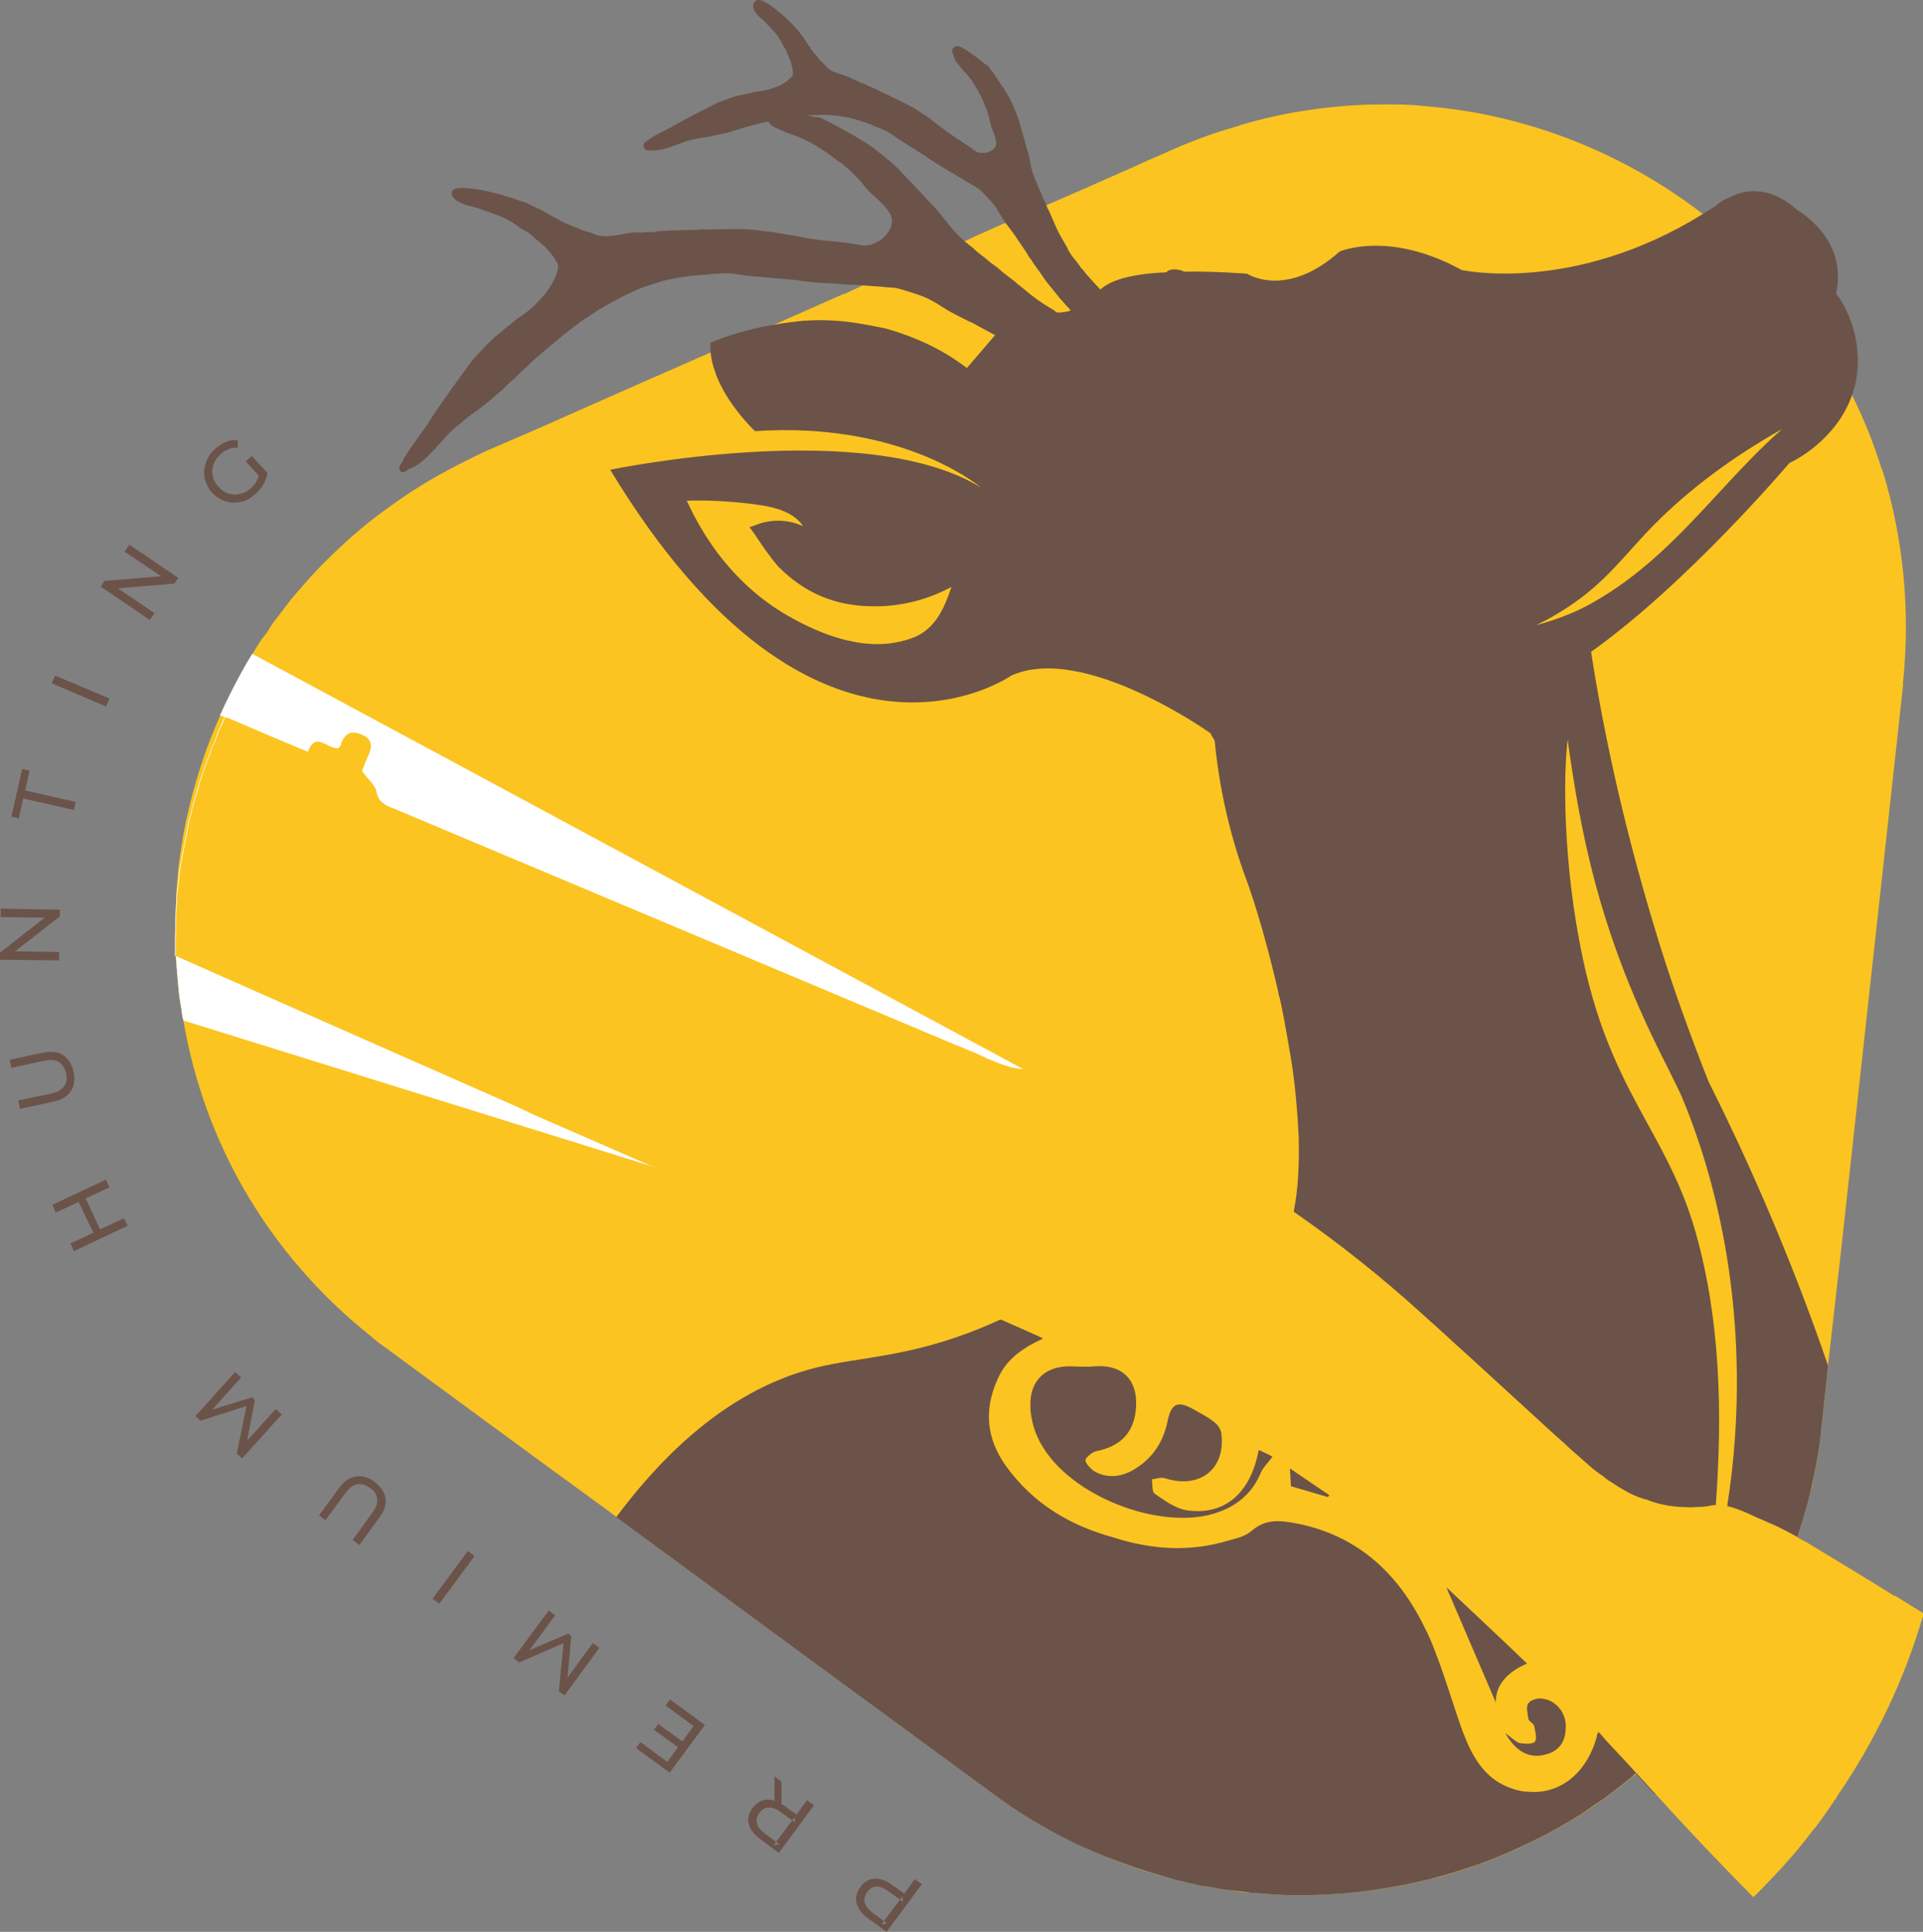 <?xml version="1.0" encoding="UTF-8"?> <svg xmlns="http://www.w3.org/2000/svg" id="Layer_2" data-name="Layer 2" viewBox="0 0 57.26 57.53"><rect x="0" y="0" width="57.26" height="57.53" fill="#808080" stroke="none"/><defs><style> .cls-1 { fill: #fbc420; } .cls-1, .cls-2, .cls-3 { stroke-width: 0px; } .cls-2 { fill: #6b5349; } .cls-3 { fill: #fff; } </style></defs><g id="Logo_Only" data-name="Logo Only"><g><g><path class="cls-1" d="M56.67,20.38l-1.85,16.86-.24,2.12-.15,1.3v.02l-.07.69-.13,1.2c-.04.46-.12.92-.22,1.37,0,.06-.02.14-.03.21-.08.36-.18.72-.29,1.08,0,.04-.01.06-.03.09-.05.15-.09.31-.14.45-.24.76-.54,1.48-.91,2.18-.07.17-.16.34-.26.51-.17.31-.35.61-.55.9,0,0-.01.02-.01.03-.06.09-.11.16-.17.25-.1.15-.22.31-.32.47-.1.11-.18.23-.27.33-.39.51-.83,1.01-1.3,1.47l-.06.06s-.06.05-.08.08c-.06.05-.11.1-.17.16l-.11.11c-.19.17-.39.34-.59.5-.06.05-.12.1-.18.14-.06.05-.12.1-.18.15-.2.16-.4.31-.6.46-.2.14-.42.29-.63.43-.01,0-.02,0-.03.02-.46.29-.94.56-1.43.8-.49.25-.99.46-1.5.65s-1.04.36-1.58.49c-.54.13-1.09.24-1.65.32-.73.11-1.49.16-2.26.16h-.02c-.31,0-.6-.01-.91-.04-.17-.01-.32-.02-.47-.03-.16,0-.31-.03-.47-.05-.14-.02-.28-.04-.41-.06-.17-.03-.34-.06-.51-.09h-.06s-.09-.02-.14-.03c-.2-.05-.4-.09-.6-.14-.6-.15-1.19-.33-1.77-.55-.12-.05-.24-.1-.36-.15l-.36-.15c-.24-.1-.48-.2-.71-.32-.81-.4-1.58-.87-2.32-1.42l-6.38-4.68-4.83-3.55-.32-.24-2.22-1.62-1.09-.8-3.12-2.29-.03-.03c-.19-.12-.37-.26-.54-.41-3.01-2.4-4.95-5.71-5.58-9.4-.03-.11-.05-.23-.06-.35-.04-.21-.07-.43-.09-.65-.02-.25-.05-.51-.06-.76-.01-.05-.01-.09-.01-.15v-.41c-.02-.07-.02-.15-.02-.22v-.37c0-.1,0-.2.01-.31,0-.04,0-.07.01-.1-.01-.02,0-.04,0-.06v-.03s0-.06.01-.09v-.08s0-.09,0-.13v-.07c.01-.22.04-.42.05-.65.04-.37.1-.74.16-1.11.21-1.11.52-2.17.94-3.18.06-.13.11-.25.16-.37.09-.2.19-.41.29-.61.21-.42.43-.83.67-1.22.08-.13.16-.27.25-.4.01-.02.04-.05.06-.08.03-.04.05-.07.09-.11h0c.06-.1.14-.22.21-.33.17-.22.35-.45.52-.68.19-.23.39-.45.58-.67.55-.6,1.15-1.16,1.78-1.67.64-.49,1.29-.95,2-1.35.48-.27.98-.52,1.49-.76l1.62-.7.99-.44,1.99-.88,2.05-.9,1.12-.49.05-.02.54-.24.17-.08h.02l1.58-.7.41-.18.07-.03h.02l.56-.26.07-.03.36-.15.79-.35.11-.05,1.1-.48.1-.04.49-.22h.03s.33-.16.33-.16l.12-.05.67-.3.08-.03.07-.03.14-.06.93-.4.07-.03.06-.03,1.17-.51.47-.21.84-.37.35-.16.89-.39c.65-.29,1.3-.52,1.95-.7t.04-.02c.7-.21,1.4-.36,2.11-.46.25-.04.49-.07.75-.09.48-.05.95-.07,1.44-.07.28,0,.58,0,.88.02l.44.04c2.97.26,5.81,1.39,8.16,3.2.76.59,1.47,1.25,2.11,1.97l.02.02h.02c.92,1.06,1.69,2.18,2.29,3.39h0c.35.71.65,1.44.88,2.19.02.04.03.08.05.12.61,2.01.82,4.14.59,6.32Z"></path><path class="cls-2" d="M56.4,47.52c-.88-.55-1.77-1.09-2.67-1.63-.04-.01-.08-.03-.12-.07-.02-.01-.03-.02-.05-.03-.01,0-.03-.01-.04-.02.05-.14.09-.3.14-.45.02-.03.03-.05.03-.09.11-.36.21-.72.28-1.08.02-.08.03-.15.04-.21.1-.45.18-.91.22-1.37l.13-1.2.07-.69v-.02c-.11-.31-.23-.67-.37-1.05-1.01-2.78-2.11-5.26-3.19-7.41-.5-1.27-1-2.63-1.45-4.07-.97-3.12-1.63-6.05-2.04-8.7v-.02c2.88-2.05,5.9-5.62,5.9-5.62.11-.05,1.39-.66,1.87-2.03h0c.07-.18.11-.38.14-.58.01-.04.01-.08.01-.11.13-1.22-.46-2.12-.63-2.33.37-1.64-1.15-2.48-1.15-2.48-.84-.77-1.62-.61-2.04-.37-.03.01-.04.01-.05.02-.22.1-.34.22-.34.22-.12.08-.25.16-.38.24-3.88,2.41-7.19,1.67-7.19,1.67-2.16-1.19-3.63-.55-3.63-.55-1.6,1.43-2.76.66-2.76.66-.73-.05-1.34-.07-1.85-.06h-.02s-.04-.02-.07-.03c-.1-.03-.2-.05-.3-.03-.08.01-.13.04-.16.08h-.01c-1.12.05-1.68.26-1.95.51-.03-.02-.06-.05-.08-.08l-.05-.05c-.09-.1-.18-.2-.28-.31-.04-.05-.08-.1-.12-.15l-.04-.04c-.07-.1-.14-.2-.22-.29-.09-.11-.16-.22-.21-.34l-.03-.05s-.03-.06-.05-.09c-.11-.18-.21-.37-.29-.56-.01-.03-.03-.07-.04-.1-.01-.01-.02-.03-.02-.04-.03-.08-.07-.15-.1-.23-.03-.05-.06-.11-.08-.16h0c-.01-.06-.04-.1-.06-.15-.01-.02-.03-.05-.04-.07-.02-.06-.04-.12-.07-.18-.03-.06-.06-.13-.09-.21-.06-.12-.1-.24-.15-.38-.02-.06-.03-.12-.05-.18-.03-.17-.06-.35-.12-.51l-.02-.07c-.01-.07-.03-.13-.05-.2-.03-.11-.07-.22-.1-.34-.04-.16-.09-.33-.16-.49,0-.02-.01-.04-.02-.05-.09-.24-.19-.43-.3-.6-.01-.01-.02-.03-.03-.04-.01-.02-.02-.04-.03-.06h-.01c-.1-.16-.2-.31-.31-.47-.02-.01-.03-.04-.05-.06-.03-.05-.07-.11-.15-.15l-.25-.2-.34-.24h-.02s-.02-.02-.03-.03h-.02c-.07-.05-.18-.12-.28-.04-.1.07-.05.17-.02.22,0,.02.01.04.01.05t.01.02c.01.07.05.12.08.17.02.01.03.03.05.05.02.02.03.04.05.07.03.04.07.08.1.12.25.24.41.54.55.82.01.02.02.04.03.06v.02c.11.23.17.42.21.61,0,.02.01.05.02.07,0,.07.04.13.06.2.05.11.08.21.1.33.02.14-.05.23-.21.3-.07.03-.13.04-.2.03-.09.01-.18-.02-.25-.08-.08-.07-.18-.13-.27-.19-.05-.03-.1-.07-.15-.1l-.04-.03s-.03-.02-.05-.03c-.19-.12-.36-.25-.52-.37-.06-.04-.11-.09-.17-.13-.07-.06-.14-.11-.21-.16-.06-.03-.11-.07-.16-.1l-.07-.05c-.18-.12-.37-.21-.55-.3-.06-.03-.12-.06-.18-.09l-.05-.02s-.07-.04-.12-.06c-.11-.05-.22-.1-.33-.16-.11-.05-.23-.11-.34-.15-.02-.02-.04-.03-.07-.04-.02,0-.04,0-.06-.02-.04-.01-.08-.02-.12-.05-.03-.02-.06-.03-.1-.05-.04,0-.07-.03-.11-.05-.09-.04-.18-.07-.27-.1-.08-.02-.16-.05-.23-.08-.11-.04-.19-.11-.26-.2l-.04-.04s-.1-.09-.14-.14c-.02-.03-.05-.06-.07-.09-.08-.08-.14-.16-.2-.26-.03-.03-.05-.07-.08-.11-.02-.03-.04-.06-.06-.09-.04-.07-.09-.14-.14-.2-.03-.04-.06-.08-.09-.12-.25-.27-.55-.57-.92-.8l-.04-.02s-.08-.05-.13-.06c-.07-.02-.13-.01-.17.02-.04.04-.07.09-.06.16,0,.04.01.08.03.12.03.06.07.1.11.15.04.04.08.08.12.11.05.05.1.09.15.15l.08.08c.11.12.22.23.29.36l.04.06c.05.09.09.19.15.26.02.04.03.08.05.12.02.04.03.09.05.12.06.14.11.31.11.49,0,.04-.03.07-.08.12-.09.09-.2.16-.33.23-.03.01-.05.01-.07.02-.19.08-.39.13-.59.15-.04,0-.08,0-.12.02-.02.01-.04.01-.05.02-.07.01-.14.02-.21.04-.06.01-.12.03-.19.04-.15.04-.29.09-.44.15l-.13.04c-.46.23-.84.43-1.19.62-.14.08-.28.16-.42.23s-.28.14-.41.22l-.05.04s-.03.02-.04.03c-.06.03-.16.09-.12.21.04.11.15.09.2.09.02,0,.04-.01.06,0,.21,0,.38-.05.56-.11l.07-.03s.08-.03.13-.04c.18-.08.33-.12.47-.15.12-.03.25-.05.41-.07.18-.04.37-.08.55-.12l.12-.03s.1-.04.15-.05c.05-.01.1-.03.15-.04.08-.03.17-.06.26-.08.13-.04.28-.07.41-.11l.12-.02s.02-.01.03-.01c.01.01.02.01.03.02,0,.01.01.02.02.03.07.1.19.13.29.18.12.05.22.11.34.14.52.17.97.46,1.39.79.04.03.08.05.12.07.26.22.51.45.72.73.03.03.05.05.07.08.21.22.45.38.62.64.18.25.1.48-.08.7-.08.09-.16.17-.28.21-.15.09-.31.12-.48.09-.26-.06-.53-.08-.79-.11-.06-.01-.12-.01-.18-.02-.33-.02-.66-.08-.99-.15-.25-.03-.49-.09-.74-.12-.14-.01-.28-.03-.42-.05-.43-.05-.85-.02-1.28-.02-.1,0-.19.01-.29,0-.39.04-.79.01-1.18.05h-.1c-.11.01-.21.05-.32.03-.12-.01-.24.03-.36.01-.28,0-.55.1-.83.11-.19.02-.37-.01-.54-.1-.13-.03-.27-.07-.39-.13-.21-.09-.43-.16-.63-.29-.12-.05-.23-.13-.35-.19-.17-.11-.36-.17-.54-.27-.59-.21-1.19-.4-1.82-.45-.09,0-.18-.01-.27.01-.14.02-.19.13-.12.25.03.05.07.08.11.11.07.05.15.08.22.11.19.07.38.09.56.17.3.11.6.19.88.37.16.11.31.23.49.31.11.08.2.19.32.27.21.18.4.38.53.63.05.11.02.22-.02.32-.07.22-.2.41-.33.6l-.08.08c-.21.26-.46.47-.74.65-.07.05-.14.11-.21.17-.17.12-.31.27-.48.39-.23.21-.43.44-.64.66-.42.56-.83,1.13-1.22,1.71-.26.42-.57.81-.84,1.23-.01.03-.02.05-.03.07-.05.11-.18.23-.07.33.09.09.2-.07.3-.09.31-.13.52-.38.74-.6.04-.06.09-.11.14-.16.18-.21.36-.4.58-.56.16-.15.33-.28.51-.4.28-.21.55-.44.81-.67.11-.13.25-.23.37-.35.1-.1.2-.2.31-.29.2-.21.43-.39.65-.58.26-.22.52-.44.79-.64.19-.15.4-.28.6-.41.05-.04.1-.07.16-.1.2-.13.41-.22.61-.34.29-.14.57-.28.88-.37.11-.04.23-.07.34-.11.37-.09.75-.15,1.13-.18.19,0,.37-.05.57-.04.31-.05.62.05.93.07.45.04.9.08,1.35.12.06.01.12.02.18.03.3.04.61.06.91.07.18.02.35.03.53.04.13,0,.25,0,.38.02.25.02.5.03.75.06.05,0,.11,0,.17.01.21.03.41.11.61.17.3.09.58.23.84.41.25.16.52.29.78.42.13.05.24.12.35.18.14.08.29.15.43.23h0s-.84.98-.84.98c-.96-.74-1.97-1.05-2.43-1.18-.15-.03-.25-.05-.25-.05-.26-.05-.6-.12-1-.16-.33-.03-.7-.05-1.1-.02h-.06c-.31.03-.62.07-.89.12h-.02c-1.16.2-1.89.54-1.89.54,0,.1,0,.19.01.29.02.21.07.41.15.61t0,.02c.07.18.16.37.25.53.39.68.92,1.18.92,1.18,4.17-.28,6.45,1.45,6.73,1.68-3.43-2.12-11.04-.53-11.04-.53,6.16,10.19,11.94,6.13,11.94,6.13,2.16-.98,5.94,1.72,5.94,1.72.03.08.07.14.11.2,0,.02.01.02.01.03.21,2.19.81,3.77.98,4.23.22.61.53,1.64.82,2.85.04.18.09.36.12.54h.01c.1.45.18.9.26,1.36.05.31.11.62.15.94.06.46.1.91.13,1.34.01.17.02.34.03.51.02.8-.01,1.57-.15,2.25-.16.89-.5,1.63-1.07,2.09-.04.04-.08.07-.14.11-.6.41-2,.92-5.19-.34-.53.38-1.32.88-2.34,1.35-.18.08-.36.16-.55.24-2.15.88-3.58.86-4.9,1.18-1.58.39-3.73,1.44-5.98,4.46l4.83,3.55,6.38,4.68c.74.55,1.51,1.02,2.32,1.42.23.12.47.22.71.32l.36.15c.12.05.24.09.36.14.58.22,1.18.4,1.77.56.2.05.4.09.6.14.05.01.09.02.14.03h.06c.17.03.34.06.51.09.13.02.27.04.41.05.16.02.31.04.47.06.15.01.3.02.47.03.31.03.6.04.91.04h.02c.77,0,1.53-.05,2.26-.16.56-.08,1.11-.19,1.65-.32.54-.14,1.06-.3,1.58-.49.51-.19,1.02-.41,1.5-.65.49-.24.97-.51,1.43-.8.01-.02.02-.02.03-.02h0c.21-.15.42-.29.63-.43.2-.15.4-.3.6-.46.06-.05.12-.1.18-.15.06-.04.11-.09.17-.15h.01s.01.02.02.03c.05.05.09.11.14.15.13.15.27.3.4.44.77-.24,1.94-.66,3.27-1.46.64-.38,1.25-.81,1.83-1.28,0-.01.02-.01.03-.03.98.01,1.78-.73,1.96-1.92l.1-.12c.08.06.15.13.22.19-.09-.43-.19-.86-.29-1.29ZM27.11,19.02c-.2.07-.4.11-.61.14-.89.11-1.93-.18-3.07-.84-1.58-.92-2.48-2.31-2.98-3.41.66-.02,1.31.02,1.96.1.37.05.79.11,1.14.32.15.09.27.2.36.34-.41-.19-.89-.22-1.34-.06l-.25.09.16.22c.23.35.45.67.7.96.07.06.4.42.95.72.93.51,1.85.46,2.19.45.82-.05,1.49-.29,2.01-.57-.23.69-.51,1.3-1.22,1.54ZM31.48,9.3h-.02s-.1-.08-.16-.11c-.29-.17-.57-.37-.82-.59-.06-.05-.13-.1-.19-.15-.16-.15-.36-.27-.52-.42-.09-.09-.2-.15-.3-.23-.16-.15-.35-.26-.5-.42-.09-.06-.17-.13-.25-.2-.08-.07-.16-.15-.24-.23s-.14-.16-.21-.24c-.17-.21-.33-.42-.52-.62-.1-.1-.2-.2-.29-.31-.13-.14-.26-.27-.39-.41-.18-.19-.36-.39-.56-.56-.02-.02-.04-.04-.07-.05-.26-.23-.53-.44-.83-.61-.06-.03-.11-.07-.16-.1-.25-.14-.51-.28-.76-.42-.14-.05-.25-.16-.4-.14-.08-.02-.17-.04-.25-.06.08,0,.17,0,.26,0,.06,0,.12-.01.17-.01h.07c.17.01.35.01.53.05.04,0,.08.01.12.02.04,0,.07,0,.1.02.22.05.45.12.67.21.05.03.11.05.16.07.06.02.12.04.19.08.11.04.21.11.31.18.06.04.12.09.18.12.11.07.22.14.33.21.13.08.26.17.4.25l.09.07c.17.11.34.22.5.31.1.06.19.12.29.17l.06.04c.18.11.37.22.55.33.02,0,.03.02.05.03.01.01.03.02.05.03.07.05.13.11.2.18.02.03.05.06.08.09.14.13.26.29.35.46.07.11.14.22.2.31.05.06.09.12.13.17.04.05.09.12.14.19.03.05.06.09.09.14.03.04.06.08.09.13l.02.03c.08.11.16.23.23.36l.02.02s.06.07.08.12c.07.1.14.2.21.29.05.08.11.16.17.25.08.1.16.2.24.3.05.06.11.13.16.2.02.03.05.06.08.09.03.03.05.06.08.09.03.04.07.08.11.12.03.03.06.07.08.1-.12.04-.26.06-.4.06ZM47.51,26.33c.69,2.57,1.63,4.44,2.19,5.55.17.35.31.62.39.81,1.54,3.71,1.99,8.04,1.34,12.16-.15.92-.35,1.83-.61,2.72.11-.9.21-1.82.27-2.75.2-2.71.14-5.51-.6-8.12-.37-1.3-.89-2.25-1.44-3.25-.71-1.3-1.44-2.65-1.92-4.91-.6-2.83-.58-5.47-.45-6.52.02.12.03.25.05.38.13.85.33,2.26.78,3.93ZM46.4,18.26c.99-.59,1.57-1.23,2.17-1.9.22-.24.44-.49.69-.74,1.04-1.05,2.31-2,3.8-2.84-.69.61-1.31,1.28-1.91,1.93-1.1,1.19-2.25,2.43-3.82,3.29-.51.28-1.05.47-1.59.62.22-.11.45-.23.66-.36Z"></path><g><path class="cls-3" d="M35.59,34.59c-2.85.83-5.7,1.67-8.55,2.51-2.56-.79-5.11-1.59-7.66-2.38t-.03-.01h-.01c-4.63-1.44-9.26-2.88-13.88-4.32-.03-.11-.05-.23-.06-.35-.04-.21-.07-.43-.09-.65-.02-.25-.05-.51-.06-.76-.01-.05-.01-.09-.01-.15,0,0-.01-.01-.02-.01h-.01v-.52c0-.11.01-.21.01-.32v-.15c0-.1,0-.2.01-.31,0-.04,0-.07.01-.1-.01-.02,0-.04,0-.06v-.03s0-.06.01-.09c0-.04,0-.07,0-.1,0-.08.01-.14.01-.2.01-.02.01-.05.01-.07.01-.03.01-.07.01-.09.01-.02.01-.04.01-.05.01-.09.02-.17.03-.25,0-.09.01-.17.03-.25.01-.11.03-.21.06-.31,0-.06.01-.13.03-.19.02-.14.05-.29.08-.43,0-.02.01-.03.01-.05.03-.13.05-.26.07-.38.03-.12.06-.23.09-.35.04-.18.09-.36.15-.53.01-.06.03-.11.04-.15,0-.02,0-.03.01-.05.03-.11.07-.22.11-.33.05-.16.11-.31.16-.47.03-.07.06-.14.08-.21.02-.06.04-.12.07-.18.02-.03.03-.07.04-.1.02-.03.03-.05.04-.08.01-.03.03-.07.04-.1t0-.03s.02-.03.02-.04c.02-.07.05-.12.07-.19.01-.02.02-.04.03-.05.04-.1.09-.2.13-.3,0-.02-.05-.03-.13-.06.09-.2.19-.41.29-.61.21-.42.43-.83.67-1.22,7.66,4.12,15.31,8.25,22.96,12.37h.01c1.7.92,3.39,1.84,5.09,2.75Z"></path><path class="cls-1" d="M56.41,47.52h-.01c-.88-.55-1.77-1.09-2.67-1.63-.04-.01-.08-.03-.12-.07-.02,0-.04-.01-.05-.02-.01,0-.03-.02-.04-.03-.21-.11-.42-.23-.64-.33-.15-.07-.3-.13-.45-.2h-.01c-.25-.11-.46-.22-.69-.3h-.01s-.02-.01-.02-.01c-.08-.03-.18-.06-.27-.08-.11-.02-.23-.03-.33-.03h-.01c-.08,0-.14.01-.21.03-.13.02-.26.03-.39.03-.12.01-.22.01-.34,0-.16,0-.3-.02-.46-.04-.22-.04-.44-.09-.65-.18-.19-.04-.36-.12-.53-.2-.15-.09-.3-.16-.45-.27-.09-.06-.2-.11-.3-.21-.12-.08-.23-.16-.34-.25-.13-.12-.28-.24-.41-.36-.13-.12-.27-.23-.39-.35-.09-.08-.17-.16-.27-.24-.75-.69-1.51-1.38-2.26-2.07-.25-.23-.5-.46-.76-.69-.32-.3-.65-.59-.97-.88-1.21-1.1-2.49-2.12-3.83-3.05-.73-.52-1.49-1.01-2.27-1.48-.17-.11-.37-.2-.55-.3-.03-.02-.07-.03-.11-.06-.06-.03-.12-.07-.18-.09-.09-.05-.17-.08-.25-.14-.11-.06-.26-.18-.26-.28-.01-.1.15-.21.23-.29.15-.17.34-.32.48-.48.05-.06.09-.12.13-.19.22-.45.34-.94.52-1.41.12-.3.3-.57.42-.87.06-.16.13-.43.06-.5-.13-.12-.44-.2-.55-.12-.27.23-.51.53-.71.85h0c-.27.39-.45.81-.7,1.25-.81-.68-1.58-1.23-2.58-.98-.09.02-.18.05-.29.09-.38.15-.85.23-1.01.7-.14.04-.28.05-.41.05h-.01c-.38-.01-.73-.17-1.08-.31-.08-.04-.18-.09-.26-.12l-.08-.04-.61-.25c-.68-.29-1.34-.56-2.02-.85-4.92-2.07-9.81-4.13-14.71-6.19-.26-.1-.46-.18-.52-.51-.04-.19-.26-.37-.43-.61.03-.08.1-.27.17-.42.13-.27.16-.51-.15-.65-.34-.16-.54-.05-.65.28,0,.05-.05.08-.07.11-.32.05-.68-.53-.91.11-.81-.34-1.6-.67-2.38-1.01-.03,0-.05-.01-.08-.02h-.01c-.02.06-.05.12-.07.18-.02.04-.04.08-.06.12,0,.01-.02.03-.03.05-.02.07-.05.12-.07.19,0,.01-.01.03-.02.04t0,.03s-.03.07-.04.1c-.01.03-.02.05-.04.08-.01.03-.02.07-.04.1-.03.06-.05.12-.07.18-.02.07-.05.14-.08.21-.05.16-.11.31-.16.47-.04.11-.08.22-.11.33-.01.02-.01.03-.01.05,0,.04-.03.09-.04.15-.04.12-.08.24-.11.36-.02.06-.03.11-.04.17-.03.12-.06.23-.09.35-.02.12-.04.25-.07.38,0,.02-.01.03-.01.05-.03.14-.06.29-.08.43-.02.06-.03.13-.03.19-.03.1-.05.2-.06.31-.02.08-.03.16-.03.25-.01.08-.02.16-.03.25t-.01.02v.03s0,.06-.01.09c0,.02,0,.05-.01.07,0,.03-.01.06-.01.09v.11s0,0,0,.02v.08s-.01.06-.01.09v.03s-.01.04,0,.06c-.01.03-.01.06-.01.1-.01.11-.01.21-.01.31v.15c0,.11-.01.21-.01.32v.52h.01s.02.01.02.01c3.34,1.48,6.66,2.95,10,4.42.22.1.44.2.66.31,1.14.49,2.29,1,3.44,1.5h.01s.01.01.03.01c1.14.5,2.29,1.01,3.44,1.51.25.11.48.22.72.32.44.2.88.38,1.32.58.23.1.47.21.69.3.49.22.99.45,1.49.66.54.24,1.08.48,1.62.72.37.16.75.32,1.13.49.25.11.5.22.75.33.17.08.34.15.5.23-.62.29-1.09.61-1.35,1.2-.43.94-.33,1.81.26,2.62.8,1.1,1.89,1.75,3.17,2.1,1.14.37,2.3.45,3.46.09.24-.06.5-.13.68-.29.41-.36.87-.3,1.34-.21,1.86.37,3.07,1.55,3.84,3.18.07.13.12.26.18.39l.08.21c.32.81.55,1.64.84,2.43.27.71.62,1.36,1.37,1.65.16.06.32.11.48.12.02.02.03.02.04,0,.94.12,1.78-.5,2.09-1.61.01,0,.01-.04.01-.07.03-.04.03-.06.04-.1.01.01.02.04.03.04.02,0,.03,0,.03.02.07.08.13.15.19.22.3.32.59.63.89.96h.01s.01.02.02.03c.05.05.09.11.14.15.13.15.27.3.4.44.95,1.05,1.92,2.07,2.91,3.07.61-.61,1.21-1.25,1.73-1.94.04-.05.06-.08.1-.12.21-.27.41-.56.6-.85.03-.01.04-.05.05-.08,1.13-1.64,2.02-3.48,2.59-5.46-.28-.17-.57-.36-.85-.53ZM37.55,43.84c-.24.59-.67.97-1.24,1.18-1.58.6-4.28-.36-5.24-1.9-.24-.36-.39-.85-.39-1.27-.01-.8.51-1.2,1.28-1.16.2.01.42.02.62,0,.79-.07,1.28.36,1.25,1.16-.03.78-.43,1.22-1.2,1.37-.12.03-.29.18-.31.26,0,.09.13.23.24.32.37.22.76.2,1.14,0,.56-.31.92-.79,1.06-1.45.11-.56.3-.65.78-.38.2.12.42.22.6.37.12.08.22.23.23.37.12,1.06-.66,1.64-1.69,1.31-.11-.04-.26.03-.38.03.02.16,0,.38.08.43.3.21.63.45.98.5,1.12.15,1.88-.52,2.12-1.8.15.07.29.13.41.2-.14.19-.27.31-.34.46ZM39.53,44.58c-.35-.1-.7-.21-1.09-.32-.01-.15-.02-.3-.03-.53.42.28.8.55,1.18.8-.03.01-.03.04-.06.05ZM44.54,50.7c-.43-1-.89-2.07-1.33-3.1-.05-.11-.1-.22-.14-.33.06.06.12.11.18.17.69.65,1.45,1.36,2.22,2.1-.58.25-.94.63-.93,1.16ZM46.02,52.25c-.48.13-.88-.08-1.2-.64.19.14.31.26.43.3.15.02.4.04.46-.05.06-.11,0-.31-.03-.47-.03-.08-.15-.12-.17-.2-.02-.16-.08-.36,0-.47.07-.1.31-.17.44-.13.42.06.71.47.67.89-.01.39-.2.67-.6.77Z"></path></g></g><g><path class="cls-2" d="M27.24,55.96l-.31.43-.36-.25c-.12-.1-.24-.15-.36-.18-.12-.02-.23-.02-.33.02-.1.04-.19.11-.26.22-.08.1-.12.21-.13.31-.01.11.02.22.08.32.06.11.15.21.28.3l.55.4,1.05-1.42-.21-.15ZM26.8,56.57l-.48.64.1.07-.17.03.07-.1-.34-.25c-.13-.1-.21-.2-.23-.31-.03-.1,0-.2.07-.3.07-.11.17-.16.27-.17.11,0,.23.04.36.14l.35.25.06-.08h.01l.02.15-.09-.07Z"></path><path class="cls-2" d="M24.03,53.61l-.31.43-.36-.26s-.06-.04-.09-.05c-.07-.06-.15-.09-.22-.1-.02-.01-.03-.02-.05-.02-.12-.03-.23-.02-.33.02-.1.04-.19.11-.26.21-.08.1-.12.21-.13.32,0,.11.02.21.08.32.06.1.15.2.28.29l.55.41,1.05-1.42-.21-.15ZM23.59,54.21l-.48.64.1.07-.17.03.07-.1-.34-.25c-.13-.1-.21-.2-.23-.3-.03-.11,0-.21.07-.31.07-.1.17-.16.27-.16.11-.01.23.03.36.13l.35.25.06-.08h.01l.02.15-.09-.07ZM23.06,52.9v.73s-.01.05-.01.05l.22.16v-.78s-.21-.16-.21-.16Z"></path><path class="cls-2" d="M19.95,50.61l-.13.18.83.61-.33.46-.13.17-.32.44-.8-.59-.13.18,1,.73,1.05-1.42-1.04-.76ZM20.32,51.86l-.72-.52-.13.17.72.52h.02s.12-.16.12-.16h-.01Z"></path><path class="cls-2" d="M17.65,48.93l-.75,1.03.11-1.24-.09-.07-1.15.49.76-1.04-.19-.14-1.05,1.42.17.13,1.32-.58-.14,1.44.17.12,1.04-1.42-.2-.14Z"></path><path class="cls-2" d="M13.93,46.19l-1.05,1.42.2.15,1.05-1.42-.2-.15Z"></path><path class="cls-2" d="M11.15,44.13c-.18-.14-.37-.19-.56-.16-.18.03-.35.14-.5.35l-.59.81.19.14.59-.8c.12-.16.24-.25.36-.27s.25.02.38.11c.13.09.2.2.21.33.02.12-.03.26-.15.42l-.58.8.2.15.59-.81c.15-.2.22-.4.19-.58-.03-.19-.14-.35-.33-.49Z"></path><path class="cls-2" d="M8.21,41.96l-.85.94.23-1.21-.08-.08-1.19.37.86-.96-.18-.16-1.18,1.31.15.14,1.37-.44-.29,1.42.16.14,1.18-1.31-.18-.16Z"></path><path class="cls-2" d="M3.15,35.13l-1.59.75.1.23.69-.32.2-.1.71-.33-.11-.23ZM3.69,36.28l-.71.33-.2.1-.68.32.1.23,1.6-.76-.11-.22ZM2.98,36.61l-.43-.92v-.02s-.21.1-.21.1v.02s.44.92.44.92v.02s.21-.1.21-.1v-.02Z"></path><path class="cls-2" d="M2.19,31.92c-.05-.23-.15-.39-.31-.5-.16-.1-.36-.12-.61-.07l-.98.21.05.24.97-.21c.19-.04.34-.03.45.04.1.07.17.18.21.33.03.16.01.29-.06.39-.07.1-.2.18-.4.22l-.97.2.06.25.98-.21c.25-.05.42-.16.53-.31.1-.16.13-.35.08-.58Z"></path><path class="cls-2" d="M1.79,27.09l-1.77-.03v.25l1.31.02L0,28.37v.21s1.76.02,1.76.02v-.25l-1.31-.02,1.33-1.04v-.2Z"></path><path class="cls-2" d="M.75,23.54l.13-.59-.22-.05-.32,1.42.22.05.13-.59,1.51.34.05-.24-1.5-.34Z"></path><path class="cls-2" d="M1.64,20.12l-.1.23,1.62.69.1-.24-1.62-.68Z"></path><path class="cls-2" d="M5.31,17.21l-1.46-.99-.14.21,1.09.73-1.69.14-.11.17,1.46.99.14-.2-1.09-.74,1.68-.14.12-.17Z"></path><path class="cls-2" d="M7.73,14.04s-.01.08-.03.12c0,.06-.03.1-.05.15-.04.08-.1.15-.17.22s-.15.12-.24.15c-.09.03-.17.05-.26.05-.09-.01-.17-.03-.25-.06-.09-.04-.16-.1-.22-.17-.07-.07-.12-.15-.15-.23-.03-.08-.04-.17-.04-.26.01-.09.03-.17.07-.25.04-.09.1-.16.17-.23.08-.07.15-.12.24-.15.08-.04.18-.05.28-.05v-.22c-.12-.01-.23,0-.35.05-.12.05-.22.12-.33.21-.1.09-.18.2-.23.31-.05.11-.08.22-.09.34s.01.23.05.34c.04.11.1.22.19.32.09.09.19.16.3.21.11.05.22.08.34.08.11,0,.23-.02.34-.06.12-.05.22-.12.32-.21.09-.08.17-.18.23-.29.06-.1.1-.21.11-.33l-.23-.04ZM7.5,13.58l-.18.16.38.42.06.06.2-.14-.46-.5Z"></path></g></g></g></svg> 
